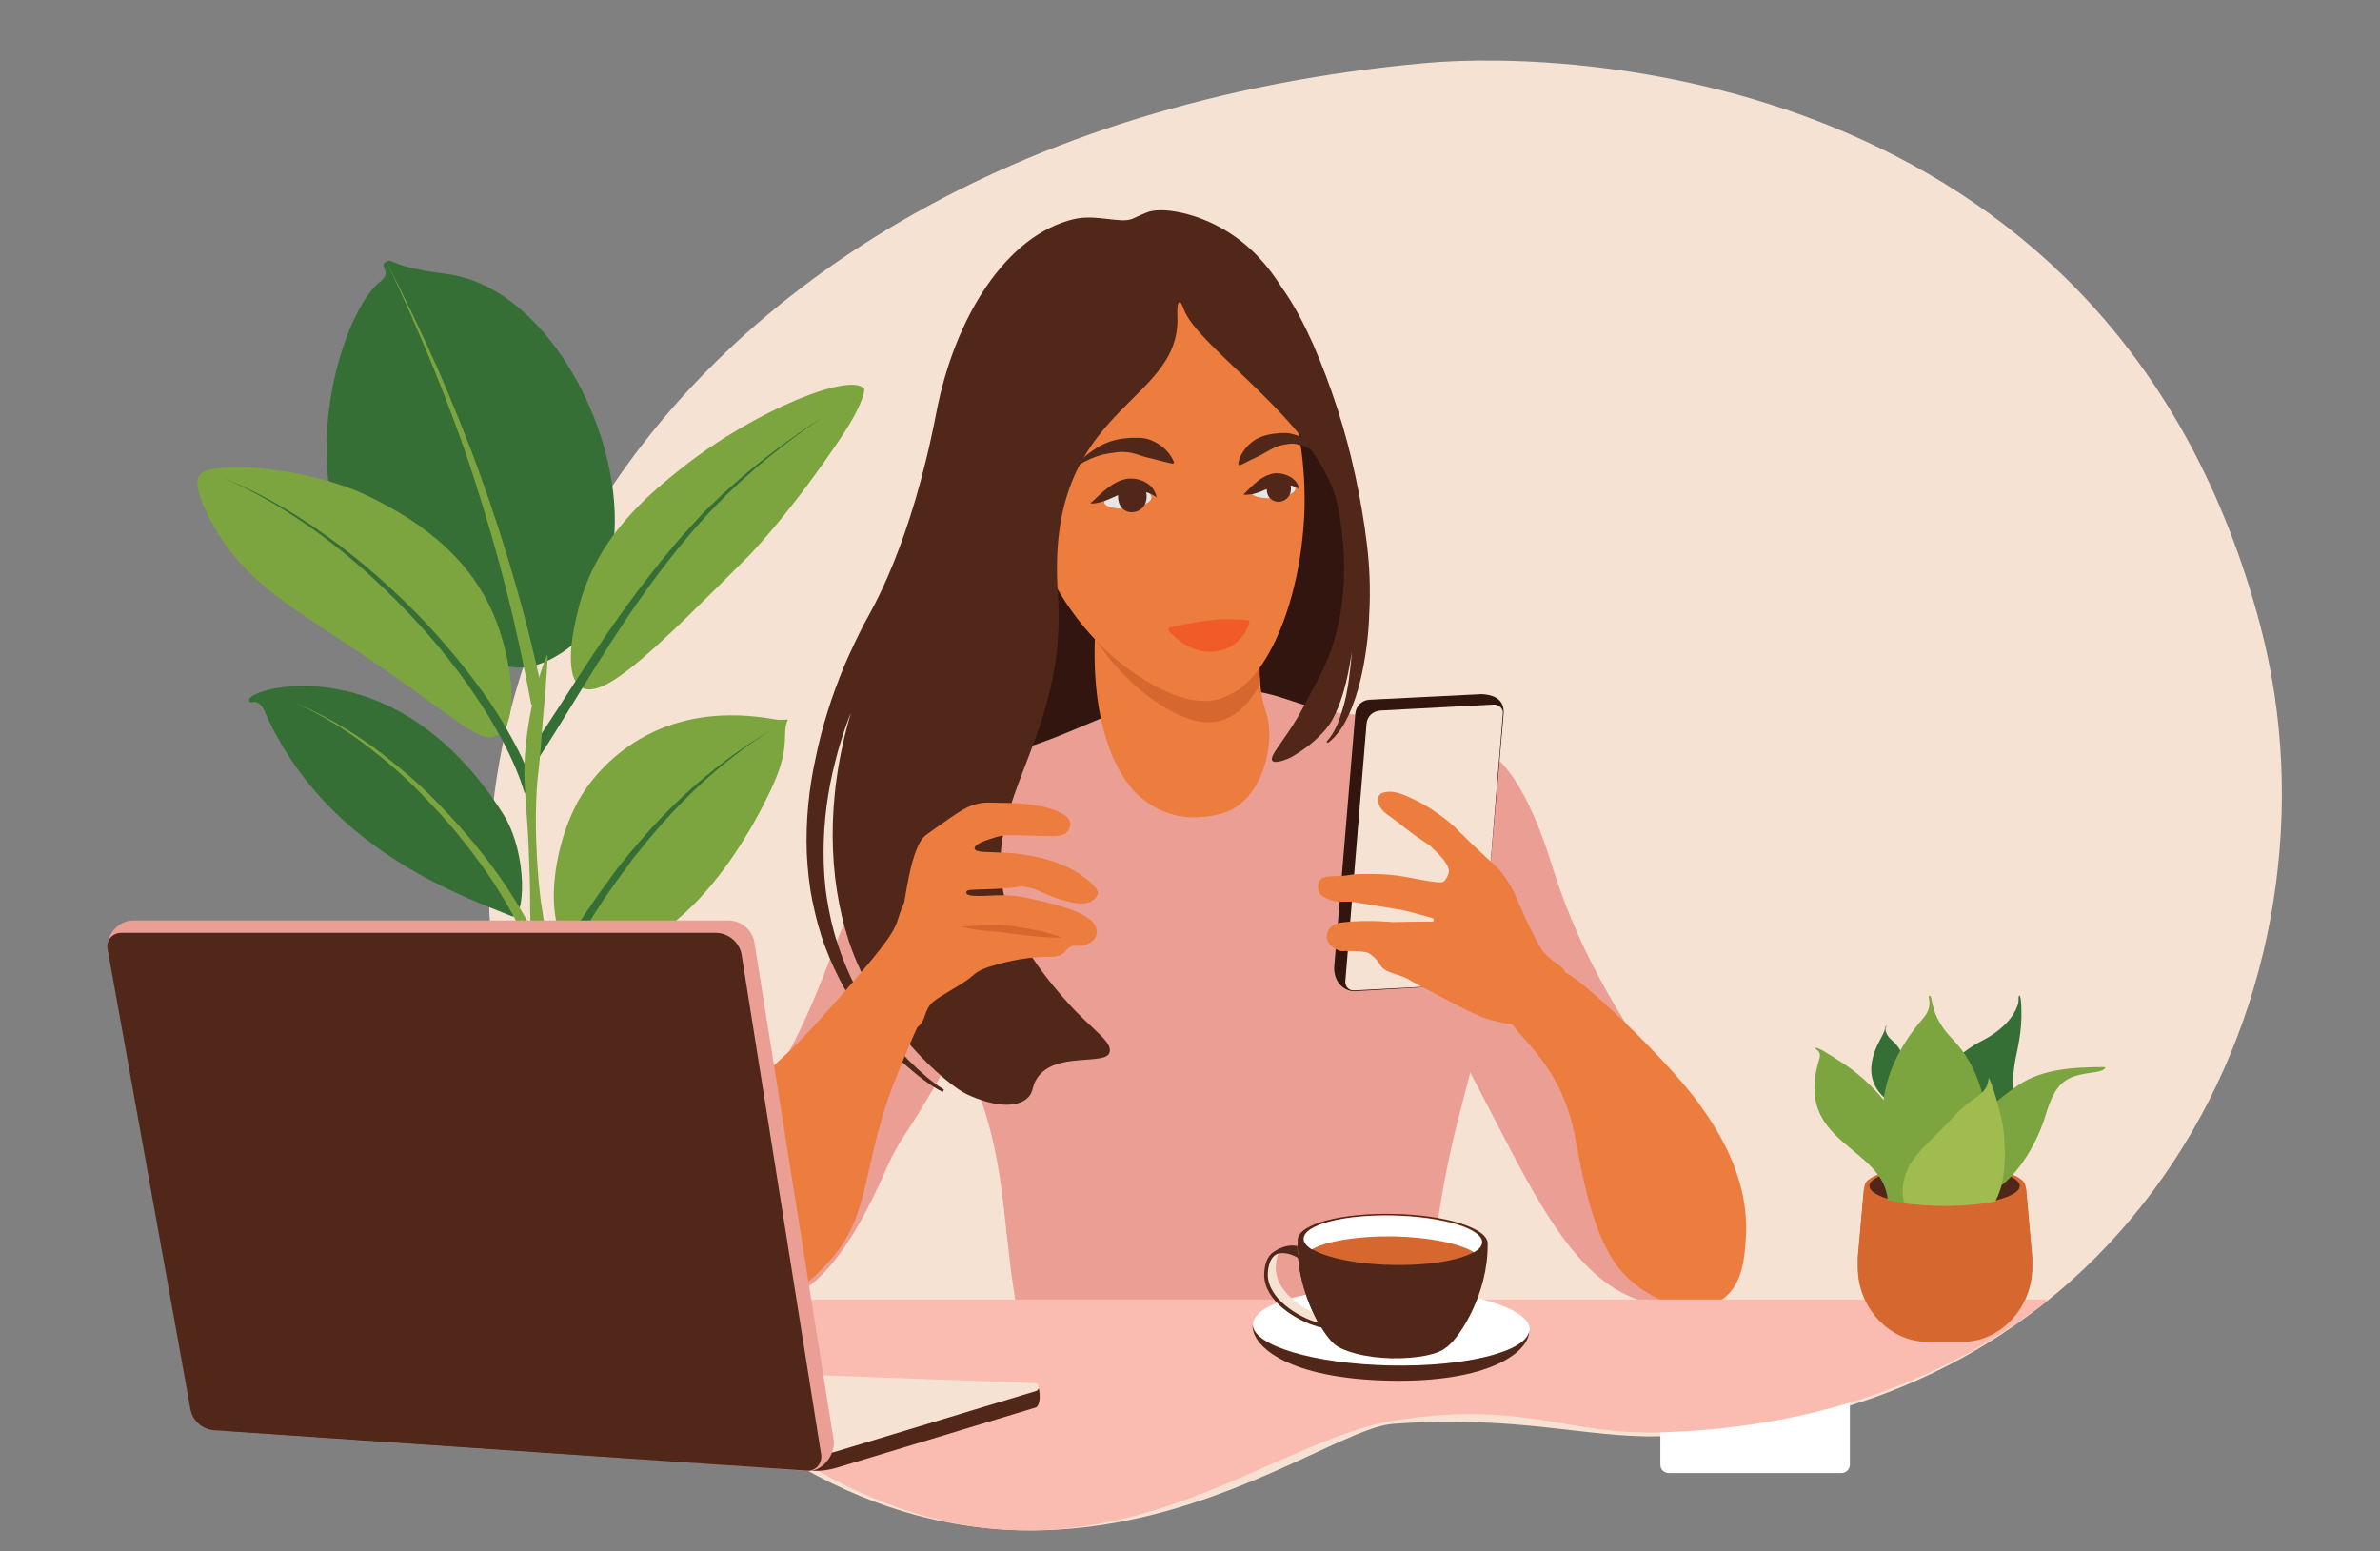 <?xml version="1.0" encoding="utf-8"?>
<!-- Generator: Adobe Illustrator 27.0.0, SVG Export Plug-In . SVG Version: 6.00 Build 0)  -->
<svg version="1.1" xmlns="http://www.w3.org/2000/svg" xmlns:xlink="http://www.w3.org/1999/xlink" x="0px" y="0px"
	 viewBox="0 0 595.3 388" style="enable-background:new 0 0 595.3 388;" xml:space="preserve">
<rect x="0" y="0" width="595.3" height="388" fill="#808080" stroke="none"/>
<style type="text/css">
	.st0{fill:#F6E2D3;}
	.st1{fill:#51271A;}
	.st2{fill:#7CA540;}
	.st3{fill:#366F36;}
	.st4{fill:#BC7E55;}
	.st5{fill:#32150F;}
	.st6{fill:#EB9E94;}
	.st7{fill:none;stroke:#010101;stroke-miterlimit:10;}
	.st8{fill:#EC7D3F;}
	.st9{fill:#D6682F;}
	.st10{fill:#FFFFFF;}
	.st11{fill:#F15B27;}
	.st12{fill:#FABBB0;}
	.st13{fill:#E6E6E5;}
	.st14{fill:#A0BC4F;}
</style>
<g id="Layer_1">
</g>
<g id="Ñëîé_1">
	<path class="st0" d="M415,359.2c-17.8,0.5-35.4-5.4-66.6-3.1c-19.9,1.4-86.7,59.9-165.6-1c-8.3-6.4-15.8-14.1-21.7-22.1
		c-94.9-128.6-10.7-298.3,195-317.2c40.1-3.7,173.3,3.7,209.3,140.8C588.9,246,534.5,356.1,415,359.2z"/>
	<g>
		<ellipse class="st1" cx="136" cy="268.8" rx="30.6" ry="4.2"/>
		<g>
			<path class="st2" d="M127.8,259.6c2-2.1,2.8-5.1-2.5-13.6c-10.7-17.1-34.9-9.3-38.2,0c-0.7,2,1.6-0.2,2.9,1.6
				C96.9,256.6,122.6,265,127.8,259.6z"/>
			<path class="st3" d="M96.5,65.5c2.1-1.1,0.1,1.1,15.1,3c24.7,3.1,43.6,38.3,42.1,64.5c-0.3,5.6-1.3,22.7-13.1,30.2
				c-1.5,0.9-7,4.8-13.4,3.5c-64.8-13-45.3-85.5-32.3-96.1C98.5,67.9,94.5,66.6,96.5,65.5z"/>
			<path class="st2" d="M145.2,238c-9-1.5-8.4-22.3-1.2-36.5c0,0,12.9-28.2,49.8-21.6c2.4,0.4,3.5-0.3,3.2,0.3
				c-1.5,3.1,0.8,6.2-3.5,15.8C190.5,202.9,171.4,242.3,145.2,238z"/>
			<path class="st2" d="M145.4,171.9c5.7,3.4,19.1-10.1,41.8-32.8c0,0,10.4-10.5,23.7-30.5c5.5-8.4,5.3-11.3,5.3-11.3
				c-3.1-4.4-27.3,5.2-45.6,19.7c-8.3,6.6-21.6,17.4-26,35.5C143.7,156.1,140.6,169,145.4,171.9z"/>
			<path class="st2" d="M124.5,183.8c-4.6,2.8-9.9-4.3-37.7-22.7c-15.2-10.1-27-16.8-34.5-31.7c-3.7-7.2-3.1-9.7-2.3-10.7
				c2.7-3.5,27.2-2.3,43.4,6c7,3.6,23.6,12.1,30.7,30.6C127.7,164.6,130.4,180.2,124.5,183.8z"/>
			<path class="st2" d="M132.9,176.3c-1.8-9.6-3.8-19.1-6.2-28.5c-2.4-9.5-5.1-18.8-8.1-28.1c-3-9.3-6.4-18.4-10.1-27.5
				c-3.7-9-7.6-18-11.9-26.8c4.5,8.7,8.7,17.5,12.7,26.4c3.9,9,7.6,18,10.9,27.2c3.3,9.2,6.3,18.5,9,28c2.7,9.4,5,19,7,28.5
				L132.9,176.3z"/>
			<path class="st3" d="M135,246.8c3.6-6.3,7.4-12.5,11.5-18.5l3.1-4.5l3.2-4.4c0.3-0.4,0.5-0.7,0.8-1.1l0.8-1.1l1.7-2.1
				c0.6-0.7,1.1-1.4,1.7-2.1l1.8-2.1c4.7-5.5,9.8-10.7,15.3-15.4c5.5-4.7,11.4-9,17.6-12.7c-6.1,3.9-11.8,8.3-17.1,13.2
				c-5.3,4.9-10.2,10.2-14.7,15.8l-1.7,2.1c-0.6,0.7-1.1,1.4-1.6,2.1l-1.6,2.2l-0.8,1.1c-0.3,0.4-0.5,0.7-0.8,1.1l-3.1,4.4l-2.9,4.5
				c-3.8,6.1-7.4,12.3-10.8,18.7L135,246.8z"/>
			<path class="st3" d="M131.9,188.8c5.3-7.8,10.3-15.8,15.5-23.7c5.2-7.9,10.7-15.7,16.6-23.1c1.5-1.9,3-3.7,4.5-5.5
				c1.5-1.8,3.1-3.6,4.7-5.3l1.2-1.3l1.2-1.3c0.8-0.9,1.7-1.7,2.5-2.5c1.7-1.6,3.4-3.3,5.2-4.8c3.5-3.2,7.2-6.1,11-9
				c3.8-2.8,7.7-5.6,11.7-8.1c-3.9,2.6-7.7,5.4-11.4,8.3c-3.7,2.9-7.3,6-10.7,9.2c-6.9,6.4-13,13.6-18.7,21.1
				c-5.7,7.5-10.9,15.4-15.9,23.4c-5,8-9.8,16.1-15,24.1L131.9,188.8z"/>
			<path class="st3" d="M131.2,198.3c-1.3-4.4-3.2-8.6-5.3-12.7c-2.2-4.1-4.6-8.1-7.2-11.9c-5.2-7.7-11.2-14.9-17.7-21.6
				c-6.5-6.7-13.5-13-21-18.5c-7.5-5.5-15.6-10.4-24.2-14.1c8.7,3.5,16.9,8.2,24.6,13.6c7.7,5.4,14.9,11.5,21.6,18.1
				c6.7,6.6,12.9,13.8,18.4,21.4c2.8,3.8,5.3,7.8,7.6,12c2.3,4.1,4.3,8.5,5.8,13.1L131.2,198.3z"/>
			<path class="st3" d="M136.1,266c-1.1-1.6-2.5-3-4-4.4c-1.5-1.4-3-2.7-4.6-3.9c-3.2-2.5-6.7-4.6-10.3-6.6
				c-3.6-1.9-7.4-3.6-11.3-4.8c-3.9-1.3-7.9-2.2-12.1-2.5c4.1,0,8.2,0.7,12.2,1.8c4,1.1,7.9,2.5,11.7,4.3c3.8,1.7,7.4,3.8,10.9,6.1
				c1.7,1.2,3.4,2.4,5,3.8c1.6,1.4,3.2,2.8,4.6,4.5L136.1,266z"/>
			<path class="st3" d="M62.3,175c0.1-3.1,36.8-13.6,63.5,28.5c6.4,10,5.6,27.1,2.1,25.6c-13.9-5.6-47-17.4-61.8-51.4
				C64.3,173.9,62.3,176.7,62.3,175z"/>
			<path class="st2" d="M137,164c-0.1,2.7-0.3,5.3-0.5,7.9l-0.7,7.9c-0.2,2.6-0.4,5.2-0.6,7.8c-0.2,2.6-0.5,5.2-0.8,7.8
				c-1.1,13.6,0.6,28.8,1.1,31.4c0.2,1.3,0.4,2.6,0.6,3.9c0.2,1.3,0.3,2.6,0.5,4c0.3,2.6,0.5,5.3,0.7,7.9c0.4,5.3,0.7,10.6,0.7,15.9
				c0,5.3-0.1,10.6-0.3,15.9c-0.1,1.3-0.1,2.6-0.2,4c-0.1,1.3-0.2,2.6-0.3,4c-0.1,1.3-0.3,2.6-0.4,4c-0.2,1.3-0.3,2.6-0.5,4l-0.4,0
				c-0.3-2.6-0.6-5.3-0.8-7.9c-0.2-2.6-0.5-5.3-0.6-7.9c-0.4-5.3-0.7-10.5-1-15.8c-0.3-5.3-0.4-10.5-0.5-15.8
				c-0.1-2.6-0.1-5.3-0.2-7.9l-0.1-3.9c0-1.3-0.1-2.6-0.1-4c0-2.6,0-5.3-0.1-8c-0.1-2.7-0.2-5.3-0.3-8c-0.1-2.7-0.3-5.3-0.5-8
				c-0.2-2.7-0.4-5.3-0.5-8c-0.2-5.4,0.4-10.7,1.3-15.9c1-5.3,2.3-10.5,4.3-15.4L137,164z"/>
			<path class="st2" d="M133.7,241.3c-1.1-3.5-2.5-7-4.3-10.4c-1.7-3.4-3.7-6.6-5.7-9.8c-4.2-6.4-8.9-12.4-14-18
				c-2.6-2.8-5.2-5.6-8-8.2c-2.8-2.6-5.7-5.1-8.7-7.4c-6-4.7-12.5-8.8-19.6-11.9c7.1,2.9,13.8,6.8,20,11.3c3.1,2.3,6.1,4.7,9,7.2
				c2.9,2.5,5.7,5.2,8.3,8c5.3,5.5,10.3,11.5,14.7,17.8c2.2,3.2,4.3,6.5,6.2,9.9c1.9,3.4,3.5,7,4.8,10.7L133.7,241.3z"/>
		</g>
		<g>
			<path class="st4" d="M161.9,279.3h-51.6l2.1,52.3c0.5,2.3,10.9,4.1,23.7,4.1c12.8,0,23.2-1.8,23.7-4.1L161.9,279.3z"/>
			<polygon class="st1" points="161.4,294.5 161.7,284.9 110.5,284.9 110.6,285.9 			"/>
			<path class="st4" d="M166.7,268.8c0,2.3-13.7,4.2-30.6,4.2c-16.9,0-30.6-1.9-30.6-4.2l0,0v13.6c0,0,0,0.1,0,0.2
				c0,2.3,13.7,4.2,30.6,4.2s30.6-1.9,30.6-4.2c0-0.1,0-0.2,0-0.2V268.8z"/>
		</g>
	</g>
	<path class="st5" d="M289.5,58c22.5,3,34.5,25.6,38.2,32.5c13.7,25.8,10.1,67.8,3.1,91.3c-10.6,35.8-19.7,49.1-40.2,60.8
		c-17.7,10.1-38.2,9.7-55.7-3.6c-22.3-17-24.4-49.9-17.5-70.1c6-17.8,19.8-26,25.3-42.8c1.6-4.8,0.7-6.6,5.7-31.4
		C254.7,62.4,277.8,56.4,289.5,58z"/>
	<path class="st6" d="M340.8,217.1c-1.3-5-3.8-14.7,1.5-22.7c4.9-7.3,15-11.3,23.2-9.3c4.7,1.2,13.8,2.7,22.7,31.4
		c11.9,38.2,34.3,58.3,38.7,71.7c0.4,1.1,5.2,16.6,0.5,30.4c-0.8,2.4-2,5.1-4.6,6.7c-5.2,3.2-12.4,0.1-15-1
		c-11-4.8-19.3-16.2-29.9-36.6c-18.2-34.9-27.3-52.4-29.4-55.2C347.1,230.7,342.9,225.2,340.8,217.1z"/>
	<path class="st6" d="M252.1,190.8c-7.6-4.5-20.4,4-27.3,10.8c-7.1,6.9-6.6,12.6-13.9,29.9c-4.3,10.2-8.7,25-20.1,42.8
		c-6.5,10.1-7.9,12.8-10.3,19.1c-5.7,15-2.1,30,7.7,32c15.5,3.1,26.4-17.2,33-32c5.2-11.7,4.2-6,20.1-35.1c12.9-23.6,15-30,16-37.1
		C258.1,214.9,260.5,195.8,252.1,190.8z"/>
	<path class="st6" d="M378.4,199c-0.5-1.2-3.2-11.7-16-16.5c-3.9-1.5-8.3-3-20.6-3.6c-17.9-0.8-19.1-6.2-35.1-6.7
		c-5.8-0.2-11.3-0.5-18,2.1c-23.5,9-29.5,13.9-49,16c-24.2,2.6-19.6,33.5-16,39.2c15.8,24.8,9.6,15.5,20.6,42.8
		c8,19.8,6.4,39.4,10.8,58.3c9.2,39.7,81.8,31.9,97.4,13.4c9.2-10.9,1.5-17,10.8-58.3c1.7-7.4,1.7-6.4,10.8-42.3
		C380.8,217.6,382.8,208.9,378.4,199z"/>
	<path class="st7" d="M285.1,152.6c0.4-1.2,2.5-1,9.3-2.1c4.4-0.7,7-1.1,10.3-2.1c4.7-1.3,6.4-2.4,7.2-1.5c1.2,1.2-0.6,5.1-2.1,7.2
		c-0.8,1.2-4.1,6.1-10.3,6.7c-4.4,0.4-7.5-1.5-9.3-2.6C289.8,158,284.4,154.7,285.1,152.6z"/>
	<path class="st8" d="M274.9,147.6c-4.4,33.1,5.4,47.1,9.5,51c6.7,6.2,14.2,6.8,21.4,4.8c10-2.9,13.3-17.6,11-24.8
		c-3.8-11.4,0.1-19.5-1.9-31C311.2,126.2,277.3,129.5,274.9,147.6z"/>
	<path class="st9" d="M315,162.1c-0.2-3.9,0.1-7.6,0.3-11.4c-0.1-1.5-0.3-3-0.5-4.6c-3.8-21.3-37.4-18-39.8,0
		c-0.6,4.5-0.9,8.7-1,12.6c0,0.4,0,0.8,0,1.2c2.7,4.1,7.9,10.9,15.9,16.1c8.5,5.6,13.2,4.8,15.3,4.3c0.1,0,2.1-0.6,3.9-1.9
		c2.2-1.5,4.3-4.1,6.2-7.4C314.8,167.8,314.8,164.9,315,162.1z"/>
	<path class="st8" d="M391,243.1c3.1,0.1,26,21.9,33.8,32.7c3.8,5.3,12.8,17.8,11.9,33.5c-0.3,4.8-0.7,11.9-5.7,15.5
		c-6.9,4.9-18.6,0.8-25.3-6.7c-7.6-8.6-10.1-25.5-11.9-34.5c-4.5-22.4-19.7-25.7-17-34C378.6,244.1,381.5,242.8,391,243.1z"/>
	<path class="st5" d="M370.6,173.6l-28.1,1.4c-1.8,0.1-3.3,1.5-3.5,3.4l-5.3,63.6c0,4.7,3.7,6,5,5.9l25.7-1.5c6.5-0.3,6-3.1,6.2-4.9
		l5.5-63.1C376.3,174.3,372.7,173.7,370.6,173.6z"/>
	<path class="st8" d="M286.6,69.6c12.6-0.4,13.5-1.9,17.5-0.5c8.6,2.9,12.3,12.7,16,22.2c6.3,16.4,6.3,30.6,6.2,35.6
		c-0.6,21.2-8,40.1-17,45.9c-2.2,1.4-4.5,2-4.6,2.1c-2.5,0.6-8,1.4-18-4.6c-11.1-6.7-17.5-15.7-20.1-19.6
		c-8.4-12.8-10.5-24.9-11.9-33c-1.2-7.4-2.4-14.8-0.5-24.2c1.3-6.9,3.7-19,12.4-23.2C270.8,68,272.1,70,286.6,69.6z"/>
	<path class="st10" d="M460.6,368.4h-43.2c-1.2,0-2.1-0.9-2.1-2.1v-24.2c0-1.2,0.9-2.1,2.1-2.1h43.2c1.2,0,2.1,0.9,2.1,2.1v24.2
		C462.7,367.4,461.8,368.4,460.6,368.4z"/>
	<path class="st11" d="M292.4,157.8c-0.3-0.3-0.1-0.8,0.3-0.9c1.8-0.4,6.1-1.4,11.1-1.9c3.5-0.3,6.8,0,8.2,0.1
		c0.4,0,0.6,0.4,0.5,0.8c-0.6,1.8-2.9,6.6-9,7.1C297.9,163.4,293.8,159.4,292.4,157.8z"/>
	<path class="st1" d="M309.7,116c0.2-1.1,0.6-2.1,1.2-3c0.6-0.9,1.3-1.7,2.2-2.4c1.7-1.4,4-2,6.2-2.2c0.5-0.1,1.1-0.1,1.6-0.1l0.8,0
		c0.3,0,0.6,0,0.9,0.1c1.2,0.2,2.2,0.6,3.2,1.1c1.9,1,3.3,2.5,4.8,3.8l-0.2,0.3c-1-0.4-1.8-0.9-2.7-1.3c-0.9-0.4-1.8-0.8-2.6-1
		c-0.9-0.3-1.8-0.4-2.6-0.3l-0.6,0.1l-0.7,0.1c-0.4,0.1-0.9,0.2-1.3,0.3c-0.4,0.1-0.8,0.3-1.2,0.5c-0.4,0.2-0.8,0.4-1.2,0.6
		c-0.8,0.4-1.5,0.9-2.3,1.3l-2.5,1.2c-0.8,0.4-1.7,0.9-2.7,1.3L309.7,116z"/>
	<path class="st1" d="M269.7,115.8c1.5-1.7,3.3-3,5.3-4.2c2-1.1,4.3-1.8,6.7-2c0.6-0.1,1.2-0.1,1.8-0.1c0.6,0,1.2,0,1.8,0
		c1.2,0.1,2.4,0.4,3.5,1c2.2,1.1,4,2.9,4.9,5.2l-0.3,0.3c-2.4-0.5-4.3-1.1-6.1-1.5c-0.9-0.2-1.8-0.5-2.7-0.8
		c-0.5-0.1-0.9-0.3-1.4-0.4c-0.5-0.1-1-0.2-1.4-0.2c-1-0.1-2-0.1-3,0.1c-1,0.1-2,0.3-3,0.5c-2,0.5-4,1.4-5.8,2.5L269.7,115.8z"/>
	<path class="st1" d="M341.9,136.1c-0.7-5.8-1.7-11.5-2.9-17.1c-2.4-11.3-6-22.4-10.6-33c-2.2-4.9-4.7-9.8-7.8-14.1
		c-3.3-5.3-7.7-10.4-13.8-14.1c-7.6-4.7-16.6-6.2-20.1-4.6c-0.1,0-2.1,0.9-3.4,1.5c-3,1.3-9.1-1.2-14.7,0.1
		c-16.9,4-29.8,24.5-34.4,48.4c-6.4,33.3-16.1,49.2-18,52.7c-1.8,3.5-3.5,7.1-5.1,10.8c-1.5,3.7-2.9,7.4-4.1,11.3
		c-1.2,3.8-2.2,7.7-3,11.6c-1.7,7.8-2.5,15.8-2.2,23.8c0.2,4,0.6,8,1.4,11.9c0.8,3.9,1.8,7.8,3.2,11.5c2.8,7.5,6.8,14.5,11.7,20.7
		c2.5,3.1,5.2,6,8.1,8.6c1.5,1.3,3,2.6,4.6,3.8c1.6,1.2,3.2,2.3,5,3.2l0.3-0.6c-1.6-1-3.2-2.2-4.6-3.4c-1.5-1.3-2.9-2.6-4.3-4
		c-2.7-2.8-5.2-5.7-7.5-8.9c-4.5-6.3-8-13.2-10.3-20.5c-1.2-3.6-2-7.4-2.6-11.2c-0.6-3.8-0.8-7.6-0.8-11.4c0-7.6,1-15.2,2.9-22.6
		c0.9-3.7,2.1-7.4,3.4-10.9c0.2-0.4,0.3-0.8,0.5-1.2c-6.4,21.7-5.5,41.5-0.5,56.9c6.7,20.6,24.4,36,29.6,38.4c1.5,0.7,10.5,4.8,15,1
		c1.8-1.6,1-2.9,2.6-5.2c4.5-6.5,16.9-3,18-6.2c1-2.7-4.3-5.7-10.3-12.4c-38.4-42.5,0.8-54.9-2.6-102.6
		c-3.3-47.1,30.7-46.7,29.9-69.1c-0.2-4.7,0.8-4.2,1.5-2.1c3.4,10.1,34.8,29.1,38.7,49.9c3.4,17.9,0.7,32-4.7,42.3
		c-1.3,2.5-4.6,8.7-5.3,9.9c-3.7,6.3-7.2,9.8-6.5,11c0.5,0.9,3.6-0.1,5.4-1.2c6.6-4,9-7.8,9.6-8.9c2.2-3.9,3.9-9.8,4.9-17
		c-0.1,0.9-0.1,1.7-0.2,2.6c-0.2,1.4-0.3,2.8-0.5,4.2c-0.4,2.8-0.9,5.5-1.8,8.2c-0.8,2.7-1.9,5.3-3.8,7.4l0.3,0.3
		c1.2-0.8,2.2-2,3.1-3.2c0.4-0.6,0.8-1.2,1.2-1.9l0.5-1c0.2-0.3,0.3-0.7,0.5-1c1.2-2.7,2.1-5.5,2.8-8.3c0.7-2.8,1.2-5.7,1.6-8.6
		c0.4-2.9,0.6-5.8,0.7-8.7C342.8,147.7,342.6,141.8,341.9,136.1z"/>
	<path class="st0" d="M373.7,176.2l-28.4,1.5c-1.9,0.1-3.4,1.5-3.5,3.4l-5.3,64.3c-0.1,1.3,0.9,2.4,2.2,2.3l28.4-1.5
		c1.9-0.1,3.4-1.5,3.5-3.4l5.3-64.3C376.1,177.3,375,176.2,373.7,176.2z"/>
	<path class="st8" d="M383.7,255.3c-4.1,1.7-7.9,0.6-11.8-0.5c-2.1-0.6-5.8-2.5-13.2-6.4c-7.4-3.8-6.3-3.6-7.7-4.1
		c-2.8-1-4.9-1.3-5.9-3.2c-0.5-0.9-1.6-2-2.7-2.7c-0.7-0.4-2.2-0.4-2.7-0.5c-4.7-0.2-3.9,0.3-5.5-0.5c-0.3-0.1-2-1-2.3-2.7
		c0-0.1-0.2-1.3,0.5-2.3c1-1.5,3-1.7,4.1-1.8c6.1-0.6,11.4,0,11.8,0c0,0,0,0,0.1,0c3.1-0.1,7.1-0.1,9.8-0.1c0.5,0,0.6-0.7,0.1-0.9
		c-1.8-0.5-4.3-1.2-6.7-1.8c-0.3-0.1-0.3-0.1-2.7-0.5c-10.5-1.7-10-1.8-11.4-1.8c-1.9,0-3.2,0.2-5-0.5c-0.9-0.4-2.3-0.9-2.7-2.3
		c-0.3-0.8-0.2-2,0.5-2.7c0.8-0.9,2-0.8,4.1-0.9c3.9-0.1,2.2-0.4,5.9-0.5c5.8-0.1,8.7,0.2,12.3,0.9c4.3,0.8,8,1.6,8.6,0.9
		c0.5-0.5,1.1-1.5,1.2-2.4c0.2-2-3.4-5.2-4-5.8c-1.6-1.6-1.9-1.2-6.8-5c-1.7-1.3-1.2-1-2.3-1.8c-2.4-1.8-3.4-2.3-4.1-3.6
		c-0.3-0.5-0.6-1.3-0.5-2.3c0.3-1.5,3-2,5.9-0.9c7.9,3,13.2,8.2,13.2,8.2c5.7,5.7,8.4,8,10.5,10c0.5,0.2,3.4,3.9,5,7.7
		c2.8,6.8,6,12.8,6.8,13.6c3.1,3.5,4.9,3.1,5.5,5.5C392.4,247.9,388.5,253.3,383.7,255.3z"/>
	<path class="st12" d="M157.4,325.1c1.6,2.3,3.2,4.6,4.9,6.9c5.9,8,13.4,15.7,21.7,22.1c78.9,60.9,127.2,6.7,165.6,1
		c32.7-4.8,42,4,66.6,3.1c39.3-1.3,71.5-13.6,96.3-33.2H157.4z"/>
	<path class="st1" d="M57.8,357.9l144.7,9.9c2.4,0.2,4.7-0.1,7-0.8l49.6-15c1.5-0.7,1.1-5.8-0.1-5.8l-140.1-5.3
		c-1.4-0.1-2.9,0.1-4.3,0.3l-56.9,10.6C55.9,351.9,56.6,357.9,57.8,357.9z"/>
	<path class="st0" d="M57.8,353.8l144.7,9.9c2.4,0.2,4.7-0.1,7-0.8l49.6-15c1.1-0.3,0.9-2-0.3-2l-139.9-5.1
		c-1.4-0.1-2.9,0.1-4.3,0.3l-56.9,10.6C56.5,352,56.6,353.7,57.8,353.8z"/>
	<path class="st13" d="M276.2,125.8c0.1,0.6,2.2,2,7.4,1.1c2.3-0.4,4.6-1.4,4.4-2.6c-0.2-1.1-2.1-2.9-4.1-2.9
		C280.3,121.4,276,124.6,276.2,125.8z"/>
	<path class="st13" d="M312.8,123.1c0.1,0.6,2,2,7,1.3c2.2-0.3,4.4-1.2,4.2-2.3c-0.2-1.1-1.9-2.8-3.8-2.9
		C316.8,119.1,312.6,122,312.8,123.1z"/>
	<path class="st1" d="M279.7,123.4c0.5-3.9,7.1-4.3,7.1,0.8C286.8,129.4,279,129.7,279.7,123.4z"/>
	<path class="st1" d="M289.3,124.4c-1.3-1-2.7-1.4-4-1.6c-0.3,0-0.7-0.1-1-0.1c-0.3,0-0.7,0-1,0c-0.6,0.1-1.2,0.2-1.8,0.4
		c-1.2,0.4-2.6,1.1-4,1.7c-0.7,0.3-1.5,0.6-2.3,0.8c-0.8,0.2-1.7,0.4-2.5,0.3c1.3-1.1,2.3-2.2,3.5-3.2c1.2-1,2.6-2,4.3-2.6
		c0.9-0.3,1.8-0.5,2.8-0.4c0.5,0,0.9,0.1,1.4,0.2c0.2,0.1,0.4,0.1,0.6,0.2l0.6,0.2c0.8,0.4,1.6,0.9,2.2,1.5
		C288.8,122.8,289.2,123.6,289.3,124.4z"/>
	<path class="st1" d="M324.9,122.3c-1.2-0.8-2.3-1-3.4-1.1c-0.3,0-0.6,0-0.8,0c-0.3,0-0.6,0-0.8,0c-0.4,0.1-0.9,0.2-1.4,0.4
		c-1,0.4-2.1,0.9-3.3,1.4c-0.6,0.2-1.3,0.5-2,0.6c-0.7,0.1-1.4,0.2-2.2,0.1c1-1,1.8-1.9,2.9-2.8c1-0.9,2.1-1.7,3.6-2.2
		c0.7-0.3,1.6-0.4,2.4-0.3c0.5,0,0.8,0.1,1.2,0.2c0.2,0.1,0.4,0.1,0.6,0.2l0.5,0.2c0.7,0.3,1.4,0.8,1.9,1.4
		C324.5,120.9,324.9,121.6,324.9,122.3z"/>
	<path class="st1" d="M316.9,121.5c0.4-3.3,6.1-3.6,6,0.7C322.9,126.6,316.2,126.8,316.9,121.5z"/>
	<path class="st8" d="M234.1,246.4c-0.6,2.7-1.3,2.9-5.6,12.6c0,0-1.6,3.6-4.2,10.1c-8.8,21.5-6.1,34.2-16.5,45.9
		c-2.3,2.5-10.5,11.9-18,9.8c-6.9-1.9-9.3-12.3-10.3-16.5c-2.9-12.2,0.8-23.7,2.6-27.3c6.2-12.4,9.8-11.3,23.2-26.3
		c15.3-17.1,18.1-21.2,19.1-24.2c0.9-2.7,1.6-5.5,3.1-5.7C230.7,224.4,236.3,236.2,234.1,246.4z"/>
	<path class="st8" d="M230.3,210.3c0.6-0.9,1.2-1.4,1.9-1.9c9-6.4,9.8-6.9,13.4-7.6c0.7-0.1,2.6-0.1,6.2,0c5,0.1,11.5,0.8,14.8,3.3
		c2.1,1.7,0.6,3.6,0.5,3.8c-1.6,1.8-4.4,1.1-12.4,1c-3.1-0.1-4.2,0-5.7,0.5c-2.7,0.8-5.5,1.8-5.2,2.9c0.3,1,3.4,0.7,8.1,1
		c16,1,21.9,8.2,22.4,9.1c1,1.4-0.7,2.6-1,2.8c-1.1,0.8-2.9,1.2-7.2,0c-5.1-1.4-5.7-2.6-9.1-3.3c-2.4-0.5-1.3,0.2-10,0.5
		c-3.4,0.1-5.1,0.1-5.2,0.5c-1,1.9,5.9,0.9,9.5,1c2,0,3.7,0.2,7.2,1c5.2,1.2,14.7,3.3,15.7,7.2c0.1,0.3,0.3,1,0,1.9
		c-0.6,1.7-2.7,2.3-2.9,2.4c-1.7,0.5-2.5-0.3-3.8,0.5c-0.7,0.4-0.7,0.8-1.4,1.4c-1.3,1.1-3,1-3.8,1c-4.5-0.1-10.2,1.1-12.9,1.9
		c-2.7,0.8-4.5,1.3-6.2,2.9c-2,1.8-7.6,4.7-9.5,6.2c-1.6,1.2-2.1,2.9-2.4,3.8c-3,9.2-14.6-2.5-6.7-21
		C226.1,229.3,226.9,215.9,230.3,210.3z"/>
	<path class="st9" d="M240.4,231.7c1.1,0,2.1-0.1,3.2-0.2c1.1-0.1,2.1-0.1,3.2-0.2c2.1,0,4.3,0,6.4,0.3c2.1,0.3,4.2,0.7,6.3,1.1
		c2.1,0.5,4.2,1,6.2,1.8c-2.2,0-4.3-0.1-6.4-0.3c-2.1-0.2-4.2-0.4-6.3-0.7c-2.1-0.3-4.1-0.5-6.3-0.7c-1.1-0.1-2.1-0.3-3.2-0.4
		C242.5,232.2,241.4,232.1,240.4,231.7z"/>
	<path class="st6" d="M202.4,367.9L53.6,357.2c-3-0.2-5.5-2.4-6-5.4L27.1,236.4c-0.4-2.1,2.1-6.2,6.3-6.2h148.8c3.2,0,6,2.4,6.5,5.5
		l19.9,125C208.5,365.3,204.6,368,202.4,367.9z"/>
	<path class="st1" d="M201.8,367.8L53.6,357.7c-3-0.2-5.5-2.4-6-5.4l-20.7-115c-0.4-2.1,1.2-4,3.4-4H179c3.2,0,6,2.4,6.5,5.5
		l19.9,125C205.7,366,204,368,201.8,367.8z"/>
	<g>
		
			<ellipse transform="matrix(2.037913e-02 -1 1 2.037913e-02 9.047 672.978)" class="st10" cx="347.9" cy="331.9" rx="9.7" ry="34.6"/>
		<path class="st1" d="M347.7,341.5c-18.9-0.4-34.2-4.9-34.4-10.2c0,0.1,0,0.1,0,0.2c-0.1,5.3,9,13.3,34.3,13.8
			c24.8,0.5,34.8-7.1,34.9-12.4c0-0.1,0-0.1,0-0.2C382.1,338,366.6,341.9,347.7,341.5z"/>
		<path class="st1" d="M372.1,311c0.1-3.8-10.5-7.2-23.6-7.4c-12.9-0.3-23.5,2.5-23.9,6.3c0,0,0,0,0,0c-0.6,12.2,5.8,23.4,9.2,26.3
			c2.2,1.8,7.5,3.3,14.1,3.5c6.8,0.1,11.9-1,13.8-2.7c0.1,0,0.1-0.1,0.2-0.1c3.5-2.7,10.3-13.6,10.2-25.6
			C372.1,311.1,372.1,311.1,372.1,311z"/>
		<path class="st0" d="M328.4,328.2c-4.3-2-9.2-5.9-9.3-11c0-0.3,0-2.6,1-4.3c-0.6,0-1.1,0.2-1.6,0.4c-2.3,1.3-2.2,5-2.2,5.5
			c0.2,6.2,7.3,10.5,11.9,12c0.8,0.3,1.5,0.5,2,0.6C329.5,330.6,328.9,329.4,328.4,328.2z"/>
		<path class="st1" d="M324.5,311.6c-0.3,0-0.7-0.1-1-0.1c-2.6-0.1-4.8,1.4-5.1,1.9c2.1-0.8,4.7-0.1,6.2,1
			C324.6,313.5,324.5,312.5,324.5,311.6z"/>
		
			<ellipse transform="matrix(2.037952e-02 -1 1 2.037952e-02 31.099 652.234)" class="st9" cx="348.4" cy="310.2" rx="6.2" ry="22.3"/>
		<path class="st10" d="M328.1,312.5c3.5-2.1,11.4-3.4,20.4-3.3c9,0.2,16.7,1.8,20.2,4c1.3-0.8,2-1.6,2-2.5
			c0.1-3.4-9.9-6.4-22.2-6.7c-12.3-0.3-22.4,2.3-22.4,5.8C326,310.7,326.8,311.6,328.1,312.5z"/>
		<g>
			<path class="st1" d="M331.5,332.2l-1-0.2c-0.6-0.1-1.2-0.3-2.1-0.6c-4.1-1.4-12-5.8-12.2-12.4c0-0.7,0-4.5,2.4-5.9
				c1.7-1,4.7-0.5,6.7,1l0.2,0.1l0,0.2c0.7,8.2,4,14.6,5.4,17L331.5,332.2z M320.8,313.4c-0.7,0-1.3,0.1-1.7,0.4c-2,1.2-2,4.7-2,5.1
				c0.2,6.1,7.7,10.3,11.6,11.6c0.4,0.1,0.7,0.2,1,0.3c-1.6-2.9-4.3-8.8-5-16.2C323.6,313.9,322.1,313.4,320.8,313.4z"/>
		</g>
	</g>
	<g>
		<path class="st9" d="M506.7,296.9c-0.1-0.7-0.4-1.4-1-1.8c-2.5-2.2-10.2-3.7-19.2-3.7c-9.1,0-16.8,1.6-19.2,3.7
			c-0.6,0.4-0.9,1.1-1,1.8l-1.6,17.8v2.5c0,9.7,7.8,18.4,17.5,18.4h0.8h7h0.8c9.7,0,17.5-8.7,17.5-18.4v-2.5L506.7,296.9z"/>
		<ellipse class="st1" cx="486.4" cy="296.6" rx="18.8" ry="4.9"/>
		<g>
			<path class="st3" d="M483.9,290.2c-5.6-8.4-1.4-23.2,12-30c3.2-1.6,7.4-4.7,8.8-8.9c0.4-1.2,0-2.3,0.4-2.3c0.4,0,0.5,2.7,0.5,3.4
				c0.2,5.5-1,10-1.5,12.6c-1.7,8.6,1.1,19.9-6.7,27.6C491.8,298,486.7,294.3,483.9,290.2z"/>
			<path class="st3" d="M471.8,256.6c0.3,0-0.4,0.4-0.1,1.4c0.4,1.4,1.6,2.2,2.3,2.9c2.5,2.7,3,6.2,2.8,9.7c-0.1,2.6-2.1,6.4-4,5.1
				c-8.9-6.2-2.7-15.1-2-16.7C471.8,257.1,471.5,256.6,471.8,256.6z"/>
			<path class="st2" d="M479.9,303.9c4.2-4.1-1.3-27.3-20.2-38.8c-1.9-1.2-5.1-3.4-5.7-3c-0.3,0.2,1.7,0.6,1.1,2.6
				c-6.8,21.6,15.9,21.6,17.1,35.5C472.6,304.2,477.6,306.2,479.9,303.9z"/>
			<path class="st2" d="M526.4,267.3c-1.2,1.2-5.1,0.7-8.6,2.3c-3.3,1.5-4.8,4.8-6.2,9.5c-2.5,8.2-9.7,20.7-19.9,20.8
				c-16.4,0.1-1.6-18.4,13.1-28.5c6.3-4.3,15-4.4,18.9-4.5C526,266.9,527,266.7,526.4,267.3z"/>
			<path class="st2" d="M482.5,249.1c1.2-0.6-0.4,4.3,5.8,10.7c13.3,13.5,10.6,40.8-3.4,42.2c-5.5,0.5-26.1-21.5-3.9-47.3
				C483.7,251.6,482.1,249.3,482.5,249.1z"/>
			<path class="st14" d="M497.4,269.7c0.1-1,3.4,8.8,3.8,13.6c0.9,10.4-0.5,16.1-4.5,20.4c-4.7,5-12.7,7.1-17.4,2.6
				c-4.2-4-4.5-11.2-0.8-16.2c2.6-3.6,3.5-3.7,10.7-11.4C493.6,274,497,274.1,497.4,269.7z"/>
		</g>
		<path class="st9" d="M506.8,297.3c-2,2.4-10.4,4.3-20.3,4.3c-10,0-18.3-1.8-20.3-4.3l-1.5,16.9v2.5c0,9.7,7.8,18.4,17.5,18.4h0.8
			h7h0.8c9.7,0,17.5-8.7,17.5-18.4v-2.5L506.8,297.3z"/>
	</g>
</g>
</svg>
